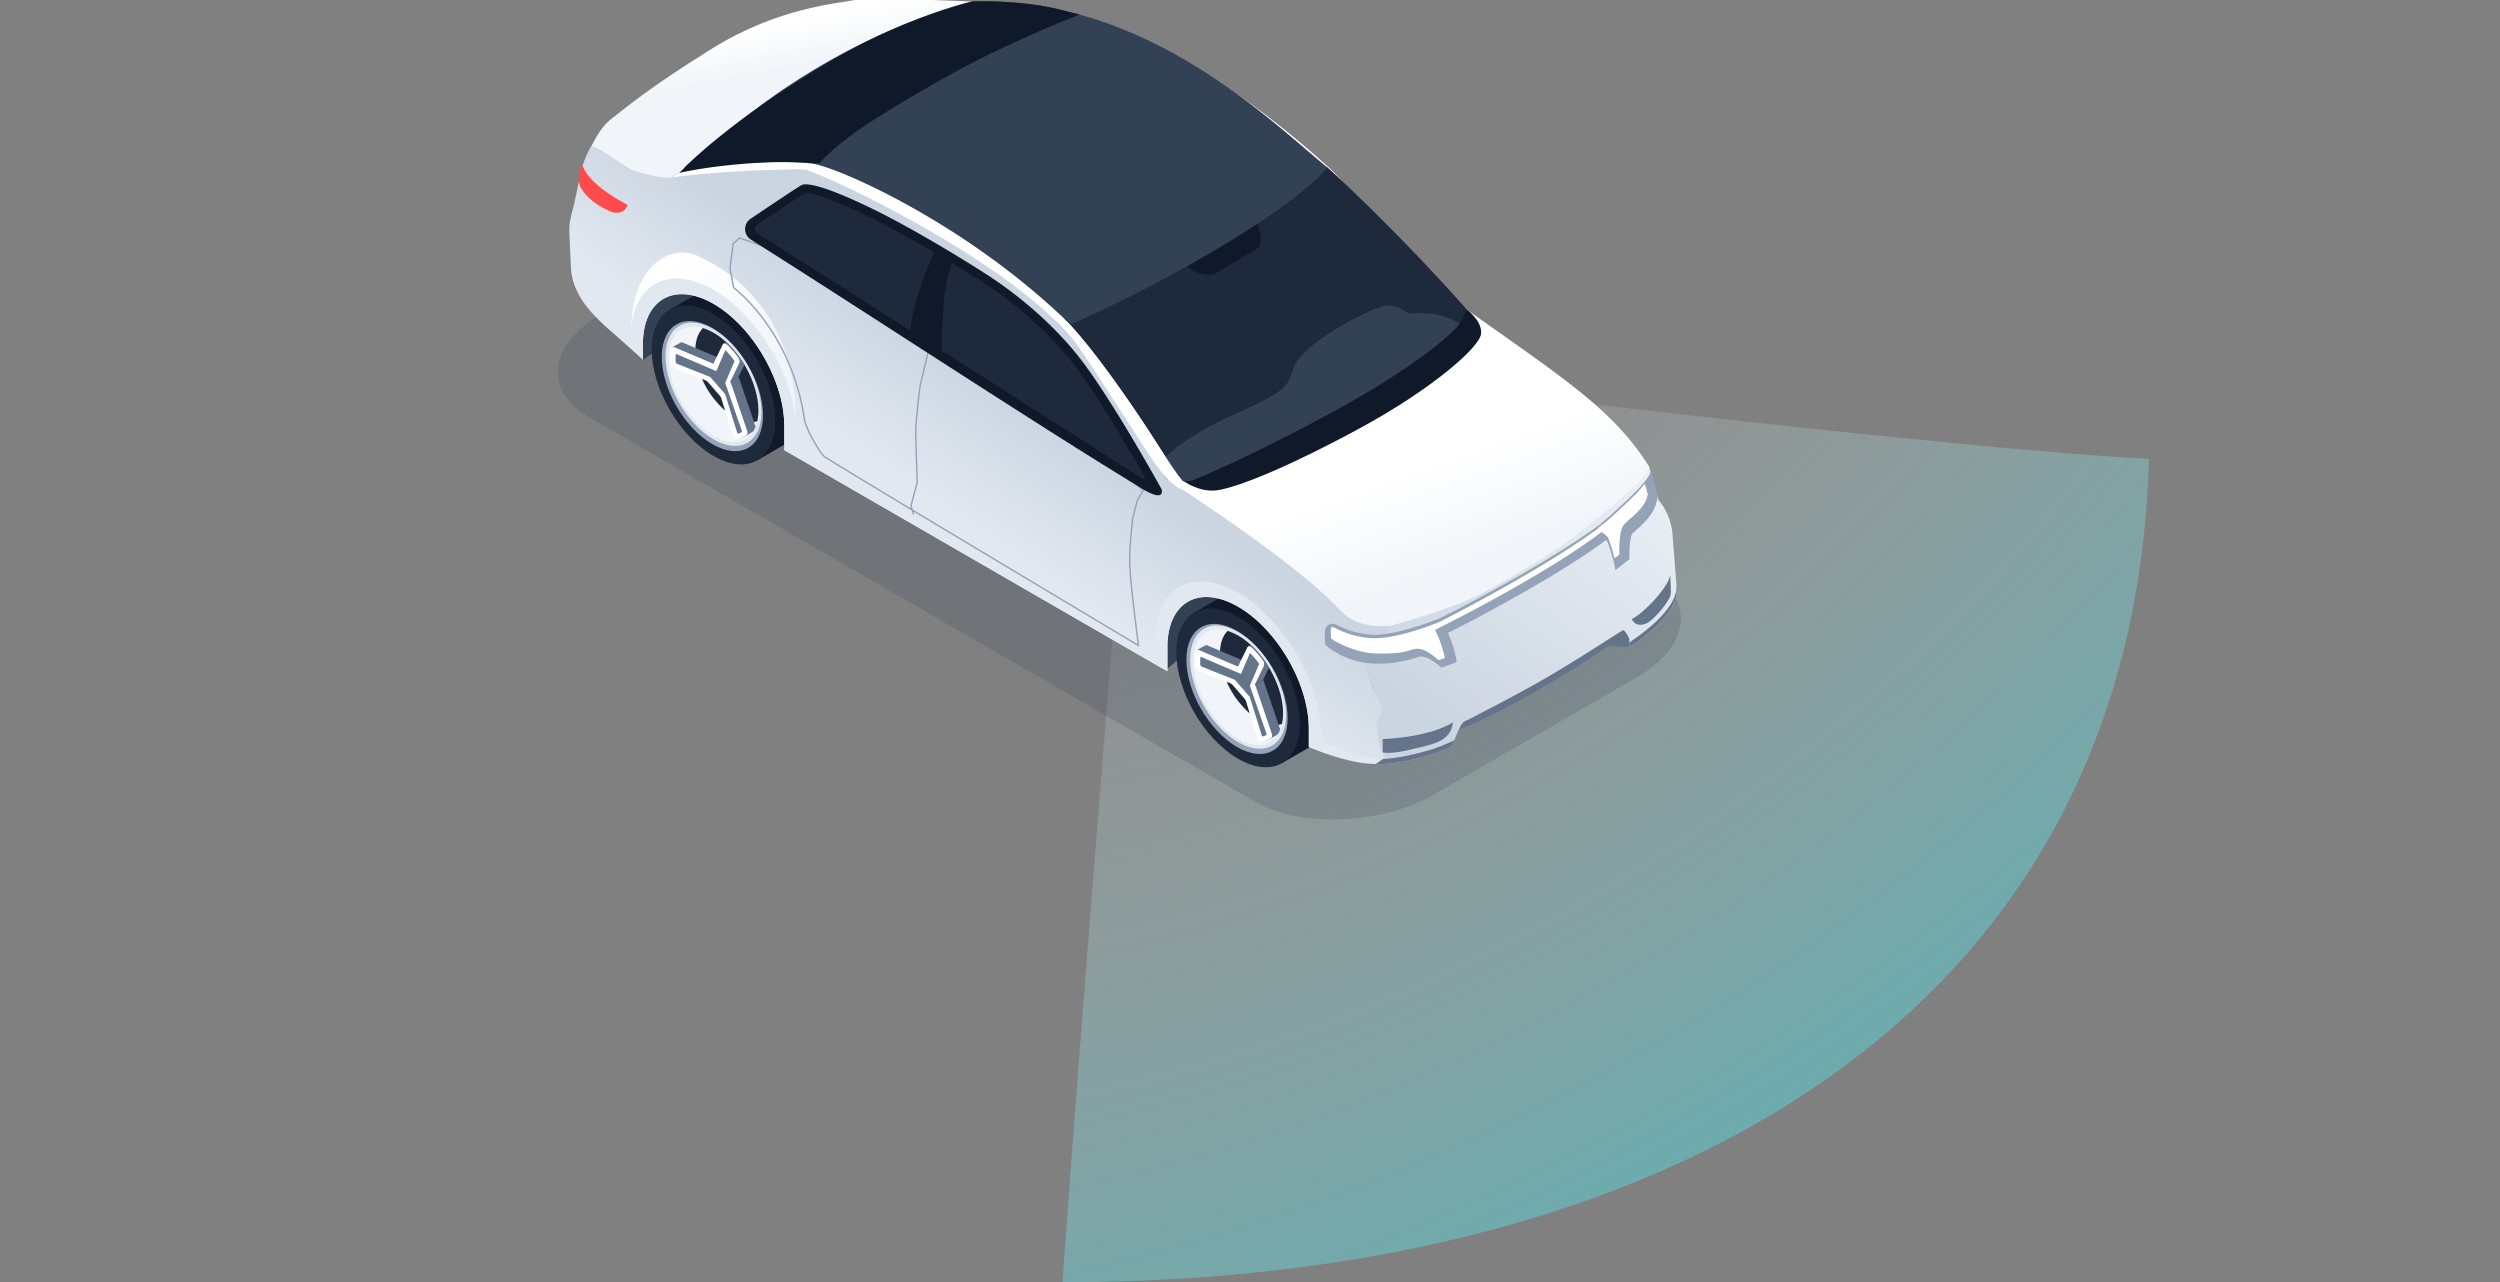 <svg xmlns="http://www.w3.org/2000/svg" xmlns:xlink="http://www.w3.org/1999/xlink" width="1170" height="600" viewBox="0 0 1170 600">
  <rect x="0" y="0" width="1170" height="600" fill="#808080" stroke="none"/>
  <defs>
    <clipPath id="clip-path">
      <rect id="Rectangle_2016" data-name="Rectangle 2016" width="1170" height="600" transform="translate(195 979.404)" fill="#fff" stroke="#707070" stroke-width="1"/>
    </clipPath>
    <radialGradient id="radial-gradient" cx="0.826" cy="0.015" r="1.064" gradientTransform="matrix(-0.507, 0.862, -1.296, -0.762, 1.263, -0.686)" gradientUnits="objectBoundingBox">
      <stop offset="0" stop-color="#fff" stop-opacity="0"/>
      <stop offset="0.266" stop-color="#fff" stop-opacity="0.11"/>
      <stop offset="1" stop-color="#18e5ed" stop-opacity="0.502"/>
    </radialGradient>
    <linearGradient id="linear-gradient" x1="0.427" y1="0.168" x2="0.52" y2="0.392" gradientUnits="objectBoundingBox">
      <stop offset="0" stop-color="#fff"/>
      <stop offset="1" stop-color="#f1f5f9"/>
    </linearGradient>
    <linearGradient id="linear-gradient-2" x1="1" y1="-0.202" x2="0.193" y2="0.761" gradientUnits="objectBoundingBox">
      <stop offset="0" stop-color="#f1f5f9"/>
      <stop offset="1" stop-color="#cbd5e1"/>
    </linearGradient>
    <linearGradient id="linear-gradient-3" x1="0.5" y1="0.5" x2="0.648" y2="0.778" xlink:href="#linear-gradient"/>
    <linearGradient id="linear-gradient-4" x1="0.564" y1="0.679" x2="0.69" y2="0.54" gradientUnits="objectBoundingBox">
      <stop offset="0" stop-color="#e2e8f0"/>
      <stop offset="1" stop-color="#cbd5e1"/>
    </linearGradient>
    <linearGradient id="linear-gradient-5" x1="0.19" y1="0.133" x2="0.94" y2="0.729" xlink:href="#linear-gradient"/>
  </defs>
  <g id="Mask_Group_510" data-name="Mask Group 510" transform="translate(-195 -979.404)" clip-path="url(#clip-path)">
    <g id="Group_50446" data-name="Group 50446" transform="translate(161.96 64.244)">
      <path id="Path_35380" data-name="Path 35380" d="M0,188.544C138.814,428.978,355.783,561.885,587.881,436.26,532.961,328.142,395.436,0,395.436,0S138.3,121.236,0,188.544Z" transform="translate(366.998 1420.959) rotate(-60)" fill="url(#radial-gradient)"/>
      <g id="Group_50441" data-name="Group 50441" transform="translate(294.082 995.27)" opacity="0.2">
        <g id="Group_50440" data-name="Group 50440" transform="translate(0 0)">
          <path id="Path_34954" data-name="Path 34954" d="M326.286,317.539l-311.768-180c-21.506-12.419-18.807-34.1,6.024-48.443l94.875-54.776c24.835-14.339,62.4-15.895,83.9-3.479l311.768,180c21.506,12.415,18.806,34.1-6.024,48.439l-94.875,54.776c-24.831,14.339-62.4,15.895-83.9,3.479" transform="translate(0 -22.462)" fill="#334155"/>
        </g>
      </g>
      <g id="Group_50445" data-name="Group 50445" transform="translate(299.477 914.633)">
        <g id="Group_50444" data-name="Group 50444" transform="translate(0 0)">
          <path id="Path_34956" data-name="Path 34956" d="M126.6,17.692c-7.276,1.585-35.328,3.25-66.629,22.707S18.8,68.876,13.56,72.71,5.8,81.746,3.226,86.5l.6-.267,20.93,12.782,14.66,2.424L183.169,18.447S133.871,16.1,126.6,17.692Z" transform="translate(6.837 -17.139)" fill="url(#linear-gradient)"/>
          <path id="Path_34957" data-name="Path 34957" d="M190.911,85.08l-9.474-.943s-39.507,27.355-71.3,39.778,4.184-14.877,14.422-21.877,64.717-33.433,66.357-29.207,0,12.248,0,12.248" transform="translate(305.184 218.497)" fill="#64748b"/>
          <path id="Path_34958" data-name="Path 34958" d="M18.454,107.42,45.492,89.777l74.037,48.493,144.4,113.774,18.936-16.082,61.81,36.758,4.059-108.955L18.454,22.853s-27.772,16.041,0,84.567" transform="translate(15.989 61.416)" fill="#334155"/>
          <g id="Group_50442" data-name="Group 50442" transform="translate(284.075 274.341)">
            <path id="Path_34959" data-name="Path 34959" d="M73.451,88.877c0,18.327,12.945,40.658,28.919,49.882s28.923,1.84,28.923-16.491S118.344,81.605,102.37,72.386c-4.668-2.695-9.078-3.972-12.983-3.972-9.449,0-15.936,7.488-15.936,20.463" transform="translate(-54.498 -68.414)" fill="#0f192a"/>
            <path id="Path_34960" data-name="Path 34960" d="M70.9,79.787l41.272,70.328,18.74-10.818L89.757,68.9Z" transform="translate(-62.574 -66.876)" fill="#0f192a"/>
            <path id="Path_34961" data-name="Path 34961" d="M68.909,91.5c0,18.327,12.949,40.663,28.919,49.887s28.923,1.836,28.923-16.491S113.8,84.231,97.828,75.008c-4.668-2.695-9.078-3.972-12.978-3.972-9.453,0-15.941,7.493-15.941,20.463" transform="translate(-68.905 -60.096)" fill="none"/>
            <path id="Path_34962" data-name="Path 34962" d="M126.754,124.894c0,18.331-12.949,25.711-28.923,16.491S68.908,109.829,68.908,91.5,81.857,65.787,97.831,75.007s28.923,31.56,28.923,49.886" transform="translate(-68.908 -60.096)" fill="#1e293b"/>
            <path id="Path_34963" data-name="Path 34963" d="M117.429,116.886c0,15.014-10.609,21.063-23.692,13.508s-23.7-25.853-23.7-40.867,10.609-21.059,23.7-13.5,23.692,25.849,23.692,40.863" transform="translate(-65.314 -54.604)" fill="#94a3b8"/>
            <path id="Path_34964" data-name="Path 34964" d="M115.367,114.761c0,14.23-10.054,19.962-22.457,12.8s-22.453-24.5-22.453-38.731,10.054-19.966,22.453-12.8,22.457,24.5,22.457,38.731" transform="translate(-63.995 -54.044)" fill="#e2e8f0"/>
            <path id="Path_34965" data-name="Path 34965" d="M71,91.744c.943,8.168,5.035,17.492,11.493,24.914,6.462,7.4,13.767,11.126,19.628,10.763a10.139,10.139,0,0,0,6.708-2.962,9.14,9.14,0,0,0,1.6-2c.092-.154.188-.288.267-.442a11.658,11.658,0,0,0,.847-1.748,17.107,17.107,0,0,0,.805-2.557,22.993,22.993,0,0,0,.538-5.131c0-.826-.038-1.673-.113-2.52-.021-.442-.079-.864-.138-1.289l-.113-.864c-.042-.267-.079-.538-.138-.809-.133-.805-.288-1.631-.5-2.457-.1-.4-.192-.788-.309-1.193a8.9,8.9,0,0,0-.288-1c-.138-.48-.288-.976-.463-1.46-.113-.363-.229-.73-.363-1.076a47.029,47.029,0,0,0-1.961-4.631c-.154-.33-.309-.634-.463-.943-.538-1.039-1.093-2.057-1.71-3.075l-.463-.751c-.288-.463-.6-.922-.884-1.364a50.163,50.163,0,0,0-3.784-4.981c-.693-.784-1.385-1.535-2.1-2.228-.325-.346-.672-.672-1-.98-.1-.1-.213-.192-.309-.288-.267-.25-.555-.5-.826-.73a28.079,28.079,0,0,0-10-5.845c-5.69-1.71-10.784-.384-13.7,4.268-.1.134-.192.288-.271.426a14.741,14.741,0,0,0-1.327,3.075A24.365,24.365,0,0,0,71,91.744" transform="translate(-62.93 -52.658)" fill="#f1f5f9"/>
            <path id="Path_34966" data-name="Path 34966" d="M75.7,75.764A12.384,12.384,0,0,0,74.561,78.4a19.055,19.055,0,0,0-.73,4.464,26.386,26.386,0,0,0,.154,4.017,41.215,41.215,0,0,0,9.879,21.393,30.089,30.089,0,0,0,9.537,7.572v.021a15.034,15.034,0,0,0,7.3,1.652,2.531,2.531,0,0,0,.522-.058,6.85,6.85,0,0,0,1.552-.288,23.017,23.017,0,0,0,.542-5.131c0-.826-.042-1.673-.117-2.516-.017-.446-.079-.868-.133-1.293-.038-.288-.075-.576-.117-.864-.038-.271-.075-.538-.138-.809-.129-.805-.284-1.631-.5-2.457-.1-.4-.192-.788-.309-1.193a8.9,8.9,0,0,0-.288-1c-.133-.48-.288-.98-.459-1.46-.117-.363-.234-.73-.367-1.076a46.109,46.109,0,0,0-1.961-4.635c-.154-.325-.309-.634-.463-.939-.538-1.039-1.093-2.057-1.706-3.079-.426-.709-.889-1.418-1.352-2.111a50.165,50.165,0,0,0-3.784-4.981c-.693-.788-1.385-1.535-2.094-2.228-.325-.346-.672-.672-1-.98-.1-.1-.213-.192-.3-.292-.271-.246-.559-.5-.83-.726a28.043,28.043,0,0,0-10-5.845A10.093,10.093,0,0,0,75.7,75.764" transform="translate(-53.36 -52.114)" fill="#1e293b"/>
            <path id="Path_34967" data-name="Path 34967" d="M80.247,93.656l-.53,4.927V98.6l.53-4.948,3.838-2.224,2.787-5.711c-.43-.709-.884-1.423-1.348-2.115a49.516,49.516,0,0,0-3.788-4.977c-.693-.788-1.385-1.539-2.1-2.232-.325-.342-.672-.672-1-.98-.1-.1-.213-.192-.3-.288-.751.442-1.368.83-1.406.868l4.8,5.519Z" transform="translate(-43.463 -47.115)" fill="#64748b"/>
            <path id="Path_34968" data-name="Path 34968" d="M78.128,81.261l-.53,4.927v.021l3.792,12.24,1.685,5.519c.576,1.21-1.135,3.959-.346,3.8,1.268-.25,4.422-2.115,6.112-3.25a4.5,4.5,0,0,0,.271-.442,11.109,11.109,0,0,0,.851-1.748,3.138,3.138,0,0,0-.292-.884l-.459-1.385L82.287,79.688l-.321-.651Z" transform="translate(-41.345 -34.72)" fill="#64748b"/>
            <path id="Path_34969" data-name="Path 34969" d="M75.218,75.262a1.273,1.273,0,0,1,1.235.142L94.825,83.18l.513.3.021,9.862-4.08-2.345-15.227-5.97a3.968,3.968,0,0,1-1.781-2.975c-.1-2.153-3.425-2.624-3.016-4.485.079-.355,3.721-2.174,3.963-2.3" transform="translate(-61.575 -47.023)" fill="#64748b"/>
            <path id="Path_34970" data-name="Path 34970" d="M82.658,100.97l7.981-16.408a2.981,2.981,0,0,0-.576-2.916q-1.139-1.546-2.4-3t-2.57-2.7c-.834-.805-1.748-.884-2.14-.2L74.969,92.155Z" transform="translate(-49.684 -46.623)" fill="#fff"/>
            <path id="Path_34971" data-name="Path 34971" d="M92.143,93.869l-.021-9.862-.513-.3L73.236,75.935c-.83-.48-1.552-.238-1.731.588a22.957,22.957,0,0,0-.451,6.057,3.968,3.968,0,0,0,1.781,2.974l15.227,5.966Z" transform="translate(-62.205 -45.335)" fill="#fff"/>
            <path id="Path_34972" data-name="Path 34972" d="M90.573,104.491c.534-.417.555-1.468.054-2.516L83.243,80.224l-.313-.655-6.846,2,2.466,5.156L84.035,104.5c.576,1.2,1.64,2.007,2.428,1.852a9.575,9.575,0,0,0,4.109-1.861" transform="translate(-46.147 -33.033)" fill="#fff"/>
            <path id="Path_34973" data-name="Path 34973" d="M100.724,115.161a1.831,1.831,0,0,1-.292-.442L94.8,96.646,87.783,88.6,72.214,82.433a1.709,1.709,0,0,1-.6-1.026,23.071,23.071,0,0,1,.1-3.638l18.957,8.118,4.214-9.862c.576.588,1.147,1.2,1.7,1.831.793.905,1.556,1.865,2.282,2.845a1.793,1.793,0,0,1,.284.588L94.821,91.365l7.943,22.924a7.292,7.292,0,0,1-2.04.872" transform="translate(-60.403 -44.274)" fill="#64748b"/>
            <path id="Path_34974" data-name="Path 34974" d="M68.909,91.5c0,18.327,12.949,40.663,28.919,49.887s28.923,1.836,28.923-16.491S113.8,84.231,97.828,75.008c-4.668-2.695-9.078-3.972-12.978-3.972-9.453,0-15.941,7.493-15.941,20.463" transform="translate(-68.905 -60.096)" fill="none"/>
          </g>
          <g id="Group_50443" data-name="Group 50443" transform="translate(38.543 132.616)">
            <path id="Path_34975" data-name="Path 34975" d="M73.451,88.877c0,18.327,12.945,40.658,28.919,49.882s28.923,1.84,28.923-16.491S118.344,81.605,102.37,72.386c-4.668-2.695-9.078-3.972-12.983-3.972-9.449,0-15.936,7.488-15.936,20.463" transform="translate(-54.498 -68.414)" fill="#0f192a"/>
            <path id="Path_34976" data-name="Path 34976" d="M70.9,79.787l41.272,70.328,18.74-10.818L89.757,68.9Z" transform="translate(-62.574 -66.876)" fill="#0f192a"/>
            <path id="Path_34977" data-name="Path 34977" d="M68.909,91.5c0,18.327,12.949,40.663,28.919,49.887s28.923,1.836,28.923-16.491S113.8,84.231,97.828,75.008c-4.668-2.695-9.078-3.972-12.978-3.972-9.453,0-15.941,7.493-15.941,20.463" transform="translate(-68.905 -60.096)" fill="none"/>
            <path id="Path_34978" data-name="Path 34978" d="M126.754,124.894c0,18.331-12.949,25.711-28.923,16.491S68.908,109.829,68.908,91.5,81.857,65.787,97.831,75.007s28.923,31.56,28.923,49.886" transform="translate(-68.908 -60.096)" fill="#1e293b"/>
            <path id="Path_34979" data-name="Path 34979" d="M117.429,116.886c0,15.014-10.609,21.063-23.692,13.508s-23.7-25.853-23.7-40.867,10.609-21.059,23.7-13.5,23.692,25.849,23.692,40.863" transform="translate(-65.314 -54.604)" fill="#94a3b8"/>
            <path id="Path_34980" data-name="Path 34980" d="M115.367,114.761c0,14.23-10.054,19.962-22.457,12.8s-22.453-24.5-22.453-38.731,10.054-19.966,22.453-12.8,22.457,24.5,22.457,38.731" transform="translate(-63.995 -54.044)" fill="#e2e8f0"/>
            <path id="Path_34981" data-name="Path 34981" d="M71,91.744c.943,8.168,5.035,17.492,11.493,24.914,6.462,7.4,13.767,11.126,19.628,10.763a10.139,10.139,0,0,0,6.708-2.962,9.14,9.14,0,0,0,1.6-2c.092-.154.188-.288.267-.442a11.658,11.658,0,0,0,.847-1.748,17.107,17.107,0,0,0,.805-2.557,22.993,22.993,0,0,0,.538-5.131c0-.826-.038-1.673-.113-2.52-.021-.442-.079-.864-.138-1.289l-.113-.864c-.042-.267-.079-.538-.138-.809-.133-.805-.288-1.631-.5-2.457-.1-.4-.192-.788-.309-1.193a8.9,8.9,0,0,0-.288-1c-.138-.48-.288-.976-.463-1.46-.113-.363-.229-.73-.363-1.076a47.029,47.029,0,0,0-1.961-4.631c-.154-.33-.309-.634-.463-.943-.538-1.039-1.093-2.057-1.71-3.075l-.463-.751c-.288-.463-.6-.922-.884-1.364a50.163,50.163,0,0,0-3.784-4.981c-.693-.784-1.385-1.535-2.1-2.228-.325-.346-.672-.672-1-.98-.1-.1-.213-.192-.309-.288-.267-.25-.555-.5-.826-.73a28.079,28.079,0,0,0-10-5.845c-5.69-1.71-10.784-.384-13.7,4.268-.1.134-.192.288-.271.426a14.741,14.741,0,0,0-1.327,3.075A24.365,24.365,0,0,0,71,91.744" transform="translate(-62.93 -52.658)" fill="#f1f5f9"/>
            <path id="Path_34982" data-name="Path 34982" d="M75.7,75.764A12.384,12.384,0,0,0,74.561,78.4a19.055,19.055,0,0,0-.73,4.464,26.386,26.386,0,0,0,.154,4.017,41.215,41.215,0,0,0,9.879,21.393,30.089,30.089,0,0,0,9.537,7.572v.021a15.034,15.034,0,0,0,7.3,1.652,2.531,2.531,0,0,0,.522-.058,6.85,6.85,0,0,0,1.552-.288,23.017,23.017,0,0,0,.542-5.131c0-.826-.042-1.673-.117-2.516-.017-.446-.079-.868-.133-1.293-.038-.288-.075-.576-.117-.864-.038-.271-.075-.538-.138-.809-.129-.805-.284-1.631-.5-2.457-.1-.4-.192-.788-.309-1.193a8.9,8.9,0,0,0-.288-1c-.133-.48-.288-.98-.459-1.46-.117-.363-.234-.73-.367-1.076a46.109,46.109,0,0,0-1.961-4.635c-.154-.325-.309-.634-.463-.939-.538-1.039-1.093-2.057-1.706-3.079-.426-.709-.889-1.418-1.352-2.111a50.165,50.165,0,0,0-3.784-4.981c-.693-.788-1.385-1.535-2.094-2.228-.325-.346-.672-.672-1-.98-.1-.1-.213-.192-.3-.292-.271-.246-.559-.5-.83-.726a28.043,28.043,0,0,0-10-5.845A10.093,10.093,0,0,0,75.7,75.764" transform="translate(-53.36 -52.114)" fill="#1e293b"/>
            <path id="Path_34983" data-name="Path 34983" d="M80.247,93.656l-.53,4.927V98.6l.53-4.948,3.838-2.224,2.787-5.711c-.43-.709-.884-1.423-1.348-2.115a49.516,49.516,0,0,0-3.788-4.977c-.693-.788-1.385-1.539-2.1-2.232-.325-.342-.672-.672-1-.98-.1-.1-.213-.192-.3-.288-.751.442-1.368.83-1.406.868l4.8,5.519Z" transform="translate(-43.463 -47.115)" fill="#64748b"/>
            <path id="Path_34984" data-name="Path 34984" d="M78.128,81.261l-.53,4.927v.021l3.792,12.24,1.685,5.519c.576,1.21-1.135,3.959-.346,3.8,1.268-.25,4.422-2.115,6.112-3.25a4.5,4.5,0,0,0,.271-.442,11.109,11.109,0,0,0,.851-1.748,3.138,3.138,0,0,0-.292-.884l-.459-1.385L82.287,79.688l-.321-.651Z" transform="translate(-41.345 -34.72)" fill="#64748b"/>
            <path id="Path_34985" data-name="Path 34985" d="M75.218,75.262a1.273,1.273,0,0,1,1.235.142L94.825,83.18l.513.3.021,9.862-4.08-2.345-15.227-5.97a3.968,3.968,0,0,1-1.781-2.975c-.1-2.153-3.425-2.624-3.016-4.485.079-.355,3.721-2.174,3.963-2.3" transform="translate(-61.575 -47.023)" fill="#64748b"/>
            <path id="Path_34986" data-name="Path 34986" d="M82.658,100.97l7.981-16.408a2.981,2.981,0,0,0-.576-2.916q-1.139-1.546-2.4-3t-2.57-2.7c-.834-.805-1.748-.884-2.14-.2L74.969,92.155Z" transform="translate(-49.684 -46.623)" fill="#fff"/>
            <path id="Path_34987" data-name="Path 34987" d="M92.143,93.869l-.021-9.862-.513-.3L73.236,75.935c-.83-.48-1.552-.238-1.731.588a22.957,22.957,0,0,0-.451,6.057,3.968,3.968,0,0,0,1.781,2.974l15.227,5.966Z" transform="translate(-62.205 -45.335)" fill="#fff"/>
            <path id="Path_34988" data-name="Path 34988" d="M90.573,104.491c.534-.417.555-1.468.054-2.516L83.243,80.224l-.313-.655-6.846,2,2.466,5.156L84.035,104.5c.576,1.2,1.64,2.007,2.428,1.852a9.575,9.575,0,0,0,4.109-1.861" transform="translate(-46.147 -33.033)" fill="#fff"/>
            <path id="Path_34989" data-name="Path 34989" d="M100.724,115.161a1.831,1.831,0,0,1-.292-.442L94.8,96.646,87.783,88.6,72.214,82.433a1.709,1.709,0,0,1-.6-1.026,23.071,23.071,0,0,1,.1-3.638l18.957,8.118,4.214-9.862c.576.588,1.147,1.2,1.7,1.831.793.905,1.556,1.865,2.282,2.845a1.793,1.793,0,0,1,.284.588L94.821,91.365l7.943,22.924a7.292,7.292,0,0,1-2.04.872" transform="translate(-60.403 -44.274)" fill="#64748b"/>
            <path id="Path_34990" data-name="Path 34990" d="M68.909,91.5c0,18.327,12.949,40.663,28.919,49.887s28.923,1.836,28.923-16.491S113.8,84.231,97.828,75.008c-4.668-2.695-9.078-3.972-12.978-3.972-9.453,0-15.941,7.493-15.941,20.463" transform="translate(-68.905 -60.096)" fill="none"/>
          </g>
          <path id="Path_34991" data-name="Path 34991" d="M155.653,2.967s37.092,1.3,47.8,5.911c-19.7,35.586-126.46,73.015-126.46,73.015L11.9,85.961Z" transform="translate(34.353 -1.658)" fill="#fff"/>
          <path id="Path_34992" data-name="Path 34992" d="M245.4,87.186l-138.813,80.14L55.612,94.5,182.076,21.488Z" transform="translate(172.996 57.086)" fill="#eaeaea"/>
          <path id="Path_34993" data-name="Path 34993" d="M144.769,148.75s191.738-13.636,126.46-73.015S153.968,4.384,153.968,4.384L27.5,77.395Z" transform="translate(83.84 2.836)" fill="#fff"/>
          <path id="Union_48" data-name="Union 48" d="M23.07,139.131l3.451-2.325h.029l.345-.232L16.542,123.9l6.619-4.811v0l0,0,.007-.01,1.9-7.742.043-.027c-2.11-.119-11.033-.839-16.522-4.585A24.508,24.508,0,0,1,0,96.311l21.733,8.232L14.62,78.72,150.962,0l4.271,15.505A28.941,28.941,0,0,1,162,33.032l1.809,22.839v0c.029.161.055.317.077.446a6.605,6.605,0,0,1,0,1.514,2.627,2.627,0,0,1-.112.619v.051l-.015.01c.141,8.521-10.239,18.293-22.049,26.183-.025-1.227-.025-1.935-.054-2.35v-.577c.708-1-2.195-5.391-2.874-5.177-.683.181-19.956,12.893-34.917,21.655-14.956,8.735-33.976,18.3-36.9,19.906-1.363.73-3,.759-4.4,3.582-1.384,2.773-2.478,5.595-2.794,6.383-.054.128-.08.207-.08.207a8.506,8.506,0,0,1-.89,2.615,77.36,77.36,0,0,1-9.177,3.685c-13.238,4.015-21.02,4.6-24.453,4.6A15.885,15.885,0,0,1,23.07,139.131Z" transform="translate(354.387 218.876)" fill="url(#linear-gradient-2)"/>
          <path id="Path_34997" data-name="Path 34997" d="M-16504.744,21244.115l-82.633-67.629,138.814-80.145c46.92,33.352,70.07,47.762,86.951,74.611,1.2,4.34-27.389,27.055-36.348,33.752-7.633,5.707-17.7,11.793-31.658,19.951-15.457,9.033-27.656,14.262-68.338,25.018a1.693,1.693,0,0,1-.361.043C-16500.166,21249.717-16502.961,21246.467-16504.744,21244.115Z" transform="translate(16866.959 -20952.072)" fill="url(#linear-gradient-3)"/>
          <path id="Path_34998" data-name="Path 34998" d="M-13471.318,21136.34c-2.564-.5-29.2-7.395-29.2-7.395l-.982-.527v-8.49c0-20.967-14.815-46.518-33.087-57.068-14.748-8.52-27.238-4.654-31.511,8.18a33.84,33.84,0,0,0-1.57,10.684V21093l-2.783-1.488-176.52-101.916v-11.387a56.213,56.213,0,0,0-2.513-15.969c-4.964-16.629-16.785-33.145-30.57-41.1-18.277-10.545-33.089-2.1-33.089,18.871v7.217l-17.174-17.687a77.068,77.068,0,0,1-16.522-25.719l-.746-16.348v-1.184c0-4.713,1.488-7.949,2.9-14.893s2.218-9.992,2.754-12.867a46.068,46.068,0,0,1,3.41-9.059l0,0v-.006s0,0,0,0c.632-1.252,1.189-2.115,1.489-2.172a1.047,1.047,0,0,1,.421.064v-.008a19.967,19.967,0,0,1,3.843,1.918c4.054,2.375,10.009,6.375,13.623,8.842.29.105,13.5,4.818,19.983,3.771,26.491-3.619,60.33-3.773,60.33-3.773l-.434.094a13.437,13.437,0,0,1,3.016.426c7.97,2.48,38.277,16.391,69.44,35.523,19.834,12.178,32.307,21.988,39.7,28.393,4.225,3.658,6.791,6.207,8.12,7.439a140.285,140.285,0,0,1,16.175,18.689c7.387,9.932,14.456,21.027,20.322,30.625,7.125,11.645,12.479,21.076,14.48,23.514,3.454,2.652,17.235,11.568,33.033,22.682,17.487,12.3,37.45,27.311,48.615,39.523,3.685,4.027,6.409,7.75,7.772,10.975.185.547.391,1.188.613,1.908,2.346,7.617,6.5,23.918,6.5,23.918l3.84,6.785v4.41l-2.415,3.346,1.706,11.922,2.563,6.219a9.34,9.34,0,0,1-4.8,1.922A3.8,3.8,0,0,1-13471.318,21136.34Z" transform="translate(13847.583 -20778.385)" fill="url(#linear-gradient-4)"/>
          <path id="Path_34999" data-name="Path 34999" d="M38.284,32.428C23.344,26.579,8.2,40.7,7.771,65.606,21.475,45.4,32.243,44.839,50.762,56.92c24.438,15.945,33.675,50.3,33.675,50.3s3.584-52.5-46.153-74.788" transform="translate(21.253 87.614)" fill="url(#linear-gradient-5)"/>
          <path id="Path_35000" data-name="Path 35000" d="M38.284,32.428C23.344,26.579,8.2,40.7,7.771,65.606,21.475,45.4,32.243,44.839,50.762,56.92c24.438,15.945,33.675,50.3,33.675,50.3s3.584-52.5-46.153-74.788" transform="translate(265.745 228.479)" fill="url(#linear-gradient-5)"/>
          <path id="Path_35001" data-name="Path 35001" d="M100.858,118.492V107.1a56.168,56.168,0,0,0-2.511-15.97C93.382,74.5,81.563,58,67.771,50.037,49.5,39.491,34.689,47.935,34.689,68.9v7.221L24.4,66.941C15.448,58.952,1.527,48.389.993,32.72A87.988,87.988,0,0,0,21.585,54.76l7.68,5.745c2.274-20.78,18.644-28.464,38.506-17,14.3,8.256,26.791,24.343,33.508,41.439a70.627,70.627,0,0,1,5.269,25.44v3.5l167.92,99.786v-6.333c0-7.985,1.831-14.418,5.044-19.036,6.662-9.616,19.278-11.414,33.733-3.066,21.414,12.361,38.777,42.3,38.777,66.878l.705,2.858s17.91,8.415,28.427,8c1.293-.054-2.036,2.261-4.643,2.274-11.543.058-29.194-7.392-29.194-7.392l-.985-.53v-8.49c0-20.967-14.814-46.516-33.087-57.066-14.752-8.519-27.242-4.656-31.514,8.181a33.937,33.937,0,0,0-1.569,10.684V221.9l-2.783-1.494Z" transform="translate(-0.246 92.712)" fill="#e2e8f0"/>
          <path id="Path_35002" data-name="Path 35002" d="M-15836.639,22392.412c-.922-.551-61.922-36.971-105.123-62.957l.385,1.184-.641.211-.625-1.924c-21.35-12.842-38.172-23.029-40.9-24.875-2.2-1.48-8.934-13.295-9.523-17.32-6.105-41.908-32.83-61.6-33.1-61.791l-.111-.08-1.729-9.408.008-.047,1.533-11.555,3.229-2.854,10.707,3.7,164.428,103.252,14.275,11.418-2.959,5.145-2.064,8.1c-.01.105-1.729,14.6-1.4,21.725.514,11.113,4.08,37.479,4.121,37.742l.092.7Zm-.256-.945c-.57-4.264-3.562-26.979-4.029-37.109-.332-7.172,1.4-21.73,1.414-21.873l2.119-8.271,2.7-4.684-13.795-11.033-164.324-103.2-10.268-3.529-2.742,2.426-1.494,11.248,1.664,9.033c1.9,1.438,27.309,21.348,33.256,62.162.559,3.834,7.191,15.475,9.232,16.855,2.7,1.82,19.186,11.811,40.2,24.453l-.375-1.158.023-.09,2.977-11.1c-.047-1.076-.736-18.342-.736-23.557,0-5.367,1.965-21,1.988-21.156l3.715-15.752.664.15-3.717,15.717c-.014.123-1.973,15.717-1.973,21.041,0,5.35.727,23.406.732,23.586v.049l-.014.051-2.957,11.049.555,1.7C-15901.051,22353.15-15843.439,22387.559-15836.895,22391.467Z" transform="translate(16102.859 -22089.479)" fill="#94a3b8" stroke="rgba(0,0,0,0)" stroke-width="1"/>
          <path id="Path_35003" data-name="Path 35003" d="M3.534,21.263C6.529,31.1,24.7,40.019,24.7,40.019s-1.079,4.812-7.009,3.476C7.575,39.557,2.841,33.148,2.194,30.42c-.768-3.254-.1-7.134,1.339-9.157" transform="translate(2.54 56.373)" fill="#ff4b4b"/>
          <path id="Path_35004" data-name="Path 35004" d="M68.9,109.841s9.136,8.26,19.119,6.829,34.526-11.418,67.763-29.574,55.171-37.448,55.774-43.665-6.873-11.5-6.873-11.5Z" transform="translate(215.146 113.312)" fill="#0f192a"/>
          <path id="Path_35005" data-name="Path 35005" d="M179.406,19.785c37.951,35.068,65.32,66.7,65.32,66.7-.421.788-2.647,5.6-3.352,6.494-7.159,9.015-28.055,23.174-43.675,32.419-5.252,3.1-12.845,7.363-21.7,12.1-15.865,8.515-35.748,18.544-53.274,26.136l-.029.013-1.122.476a2.822,2.822,0,0,1-.4.175c-.259.121-.513.229-.772.325-.784.338-1.827.784-3.208,1.368-.15.067-.3.121-.446.175a6.755,6.755,0,0,1-8.027-2l0,0c-3.438-6.2-10.279-17.684-22.732-35.665C66.525,100.4,57.147,91.56,56.4,90.872l-.05-.054s20.292-8.285,48.944-23.65c8.84-4.735,18.489-10.163,28.573-16.212S179.406,19.785,179.406,19.785Z" transform="translate(175.336 58.991)" fill="#1e293b"/>
          <path id="Path_35006" data-name="Path 35006" d="M69.584,46.906c2.824,5.081,11.784,5.812,13.824,4.527C85.49,50.123,101.175,40.911,103.8,38.9c2.249-1.719-.315-9.962-1.037-11.5-3.742,2.365-7.4,4.61-10.872,6.7-7.755,4.652-15.24,8.924-22.307,12.807" transform="translate(218.983 77.139)" fill="#0f192a"/>
          <path id="Path_35007" data-name="Path 35007" d="M-16021.844,22283.467l-.7,2.221q-2.7-4.992-5.465-9.783c.975-.947,4.547-5.443,17.84-13.246s25.109-11.293,35.332-17.955,3.607-11.139,15.359-21.1,31.811-19.625,36.213-19.771,5.656,1.041,10.6,3.809c.918-.359,8.707-.643,13.914.646a37.351,37.351,0,0,1,9.557,4c-7.16,9.018-28.055,23.17-43.682,32.416-5.246,3.1-12.844,7.365-21.691,12.1-15.869,8.512-35.746,18.535-53.275,26.135l-.027.014c-.064.029-.295.121-1.121.469a2.533,2.533,0,0,1-.406.18c-.26.121-.52.234-.771.326-.785.34-1.828.785-3.209,1.365-.15.068-.3.121-.451.178a8.169,8.169,0,0,1-2.824.539A6.623,6.623,0,0,1-16021.844,22283.467Z" transform="translate(16305.899 -22060.316)" fill="#334155" stroke="rgba(0,0,0,0)" stroke-width="1"/>
          <path id="Path_35008" data-name="Path 35008" d="M114.281,78.719c-12.795,1.26-20.029-3.383-23.145-6.65S86.259,75.5,86.259,75.5s8.118,13.955,14.831,13.955,13.191-10.734,13.191-10.734" transform="translate(270.202 214.666)" fill="#cbd5e1"/>
          <path id="Path_35009" data-name="Path 35009" d="M59.909,37.995s9.337,8.352,29.637,37.68c13.3,19.207,20.385,31.816,25.412,37.707.292,1.684.6,4.589.6,4.589s-3.42-.616-8.726-6.557S93.167,91.427,80.414,71.953,64.153,46.491,56.8,39.709,59.909,37.995,59.909,37.995Z" transform="translate(171.772 111.817)" fill="#fff"/>
          <path id="Path_35010" data-name="Path 35010" d="M117.837,89.96a88.147,88.147,0,0,0,10.15-4.13c-.054.129-.079.209-.079.209a8.631,8.631,0,0,1-.889,2.616,77.737,77.737,0,0,1-9.182,3.688c-18.727,5.674-26.545,4.5-26.545,4.5l3.45-2.328h.029c3.922-.159,11.377-1.022,23.066-4.551" transform="translate(286.165 261.166)" fill="#64748b"/>
          <path id="Path_35011" data-name="Path 35011" d="M141.949,69a7.066,7.066,0,0,1,0,1.514,2.536,2.536,0,0,1-.129.655c.159,8.527-10.225,18.31-22.048,26.207-.025-1.231-.025-1.936-.054-2.353,11.848-7.9,22.261-17.705,22.1-26.232.025-.079.025-.159.05-.238a.073.073,0,0,0,.029-.05,3.275,3.275,0,0,1,.05.5" transform="translate(376.323 206.202)" fill="#64748b"/>
          <path id="Path_35012" data-name="Path 35012" d="M215.431,166.089s2.371,7.325-10.951-1.335C156.434,135.561,77.16,83.346,23.248,49.316a5.8,5.8,0,0,1-.146-9.724c8.819-5.953,22.582-15.185,24.021-15.845,2.136-.972,9.958,0,32.478,10.913S130.83,63.747,135.953,67.2s23.93,16.128,40,36.04c15.119,18.723,39.474,62.852,39.474,62.852" transform="translate(61.732 63.333)" fill="#0f192a"/>
          <path id="Path_35013" data-name="Path 35013" d="M202.353,157.746C191.632,150.892,74.508,76.025,22.786,43.372a2.456,2.456,0,0,1-.042-4.118c9.608-6.479,20.233-13.575,22.386-14.818.058,0,.138,0,.242,0,2,0,8.828,1.051,28.919,10.792,21.6,10.475,49.8,28.176,55.856,32.248A176.746,176.746,0,0,1,169.258,102.7C180.41,116.5,196.947,144.86,204.418,158Z" transform="translate(65.268 66.424)" fill="#1e293b"/>
          <path id="Path_35014" data-name="Path 35014" d="M16673.158-20987.555c14.7,3.664,71.463,29.148,118.184,74.754,34.977-14.93,101.055-50.687,120.33-73.443-26.18-21.369-85.016-80.4-166.129-77.811-20.205,4.756-64.121,21.354-103.314,52s-30.59,25.814-30.59,25.814S16658.451-20991.217,16673.158-20987.555Z" transform="translate(-16556.887 21065.189)" fill="#334155"/>
          <path id="Path_35015" data-name="Path 35015" d="M51.142,30.676s-12.09,24.793-12.09,41.2l14.889,9.645s-1.014-33.162,5.415-45.343a70.421,70.421,0,0,0-8.214-5.507" transform="translate(120.47 86.229)" fill="#0f192a"/>
          <path id="Path_35016" data-name="Path 35016" d="M102.528,113.164s47.884-23.775,75.314-44.134a23.621,23.621,0,0,1,5.065,6.041,23.211,23.211,0,0,0-7.755-13.479c-27.43,20.358-75.318,44.134-75.318,44.134s-4.735,15.89.826,20.137a48.107,48.107,0,0,1,1.869-12.7" transform="translate(307.294 184.288)" fill="#94a3b8"/>
          <path id="Path_35017" data-name="Path 35017" d="M139.087,72.171s-19.762,8.018-31.368,7.58a39.8,39.8,0,0,1-16.812-4.743,3.562,3.562,0,0,0-5.24,2.545l-.017.129c-.163,1.635,0,6.642,0,6.642A36.956,36.956,0,0,0,100.965,92.2c11.205,2.808,23.917-.463,28.168-2.015s10.989,5,10.989,5l7.155-2.632s-1.752-12.428-8.189-20.388" transform="translate(268.041 217.843)" fill="#94a3b8"/>
          <path id="Path_35018" data-name="Path 35018" d="M143.424,67.819c-.839,8.606-6.141,12.883-12.027,18.127-1.464,2.561-1.256,11.906-1.256,11.906-1.122.889-2.774,2.169-4.6,3.609-.63.467-1.281.968-1.936,1.464-1.8-10.48-7.146-21.426-7.146-21.426s6.487-5.44,14.593-13.237c8.135-7.818,9.024-11.139,9.024-11.139l-.467-1.806c.209.6,2.169,6.383,3.817,12.5" transform="translate(365.984 164.382)" fill="#94a3b8"/>
          <path id="Path_35019" data-name="Path 35019" d="M136.682,139.58c-2.073-1.756-6.1-5.382-9.971-5.382a13.259,13.259,0,0,0-3.221.655c-3,1.1-6.633,1.623-14.18,1.623a36.926,36.926,0,0,1-8.974-1.022c-6.863-1.719-12.248-4.664-14.021-6.1-.046-1.873-.125-3.638-.038-4.51a.9.9,0,0,1,.93-.747,1.1,1.1,0,0,1,.5.121,42.325,42.325,0,0,0,17.939,5.052c.338.013.684.017,1.035.017,12.073,0,29.411-7.2,30.2-7.518.659-.325,47.646-23.98,74.947-44.242l-.693.229c1.385-.763,4.99-3.538,15.54-13.679a70.688,70.688,0,0,0,6.5-7.013c.455,1.51.939,3.171,1.4,4.877-.705,4.894-5.069,8.7-8.273,11.5a16.368,16.368,0,0,0-3.446,3.546c-1.464,2.566-1.631,9.307-1.6,13.166l-2.2,1.723a83.884,83.884,0,0,0-2.9-9.261l-.217-.58-.455-.421c-.534-.5-.884-.78-.884-.78l-1.573-1.268-1.635,1.2c-24.484,18.177-63.336,38.043-71.321,42.069l-5.052,2.532,1.06,2.3a52.439,52.439,0,0,1,3.513,10.855Z" transform="translate(270.137 169.92)" fill="#fff"/>
          <path id="Path_35020" data-name="Path 35020" d="M92.33,92.934v6.217s3.237,1.072,13.045-1.318,18.9-3.41,19.845-12.77C113.688,92.361,92.33,92.934,92.33,92.934Z" transform="translate(288.323 253.486)" fill="#64748b"/>
          <path id="Path_35021" data-name="Path 35021" d="M132.988,70.926c-1.064,6.07-12.533,18.006-18.057,20.693,1.979,4.463,7.16,2.465,9.126.516a41.881,41.881,0,0,0,7.869-9.246c1.55-2.707,1.424-2.439,1.061-10.44" transform="translate(382.314 198.61)" fill="#64748b"/>
          <path id="Path_35022" data-name="Path 35022" d="M197.852,7.232c-14.336-3.915-24.821-6.287-50.2-6.166-28.42,8.027-49.926,17.69-73.271,32.083C51.039,47.521,40.034,55.8,29.041,64.617A209.365,209.365,0,0,0,10.5,81.336c15.052-3.354,36.2-5.2,49.511-5.038,9.487.1,16.024.551,16.024.551C86.85,65.1,102.317,55.257,132.748,37.872S197.852,7.232,197.852,7.232Z" transform="translate(40.983 0.112)" fill="#0f192a" stroke="rgba(0,0,0,0)" stroke-width="1"/>
        </g>
      </g>
    </g>
  </g>
</svg>
